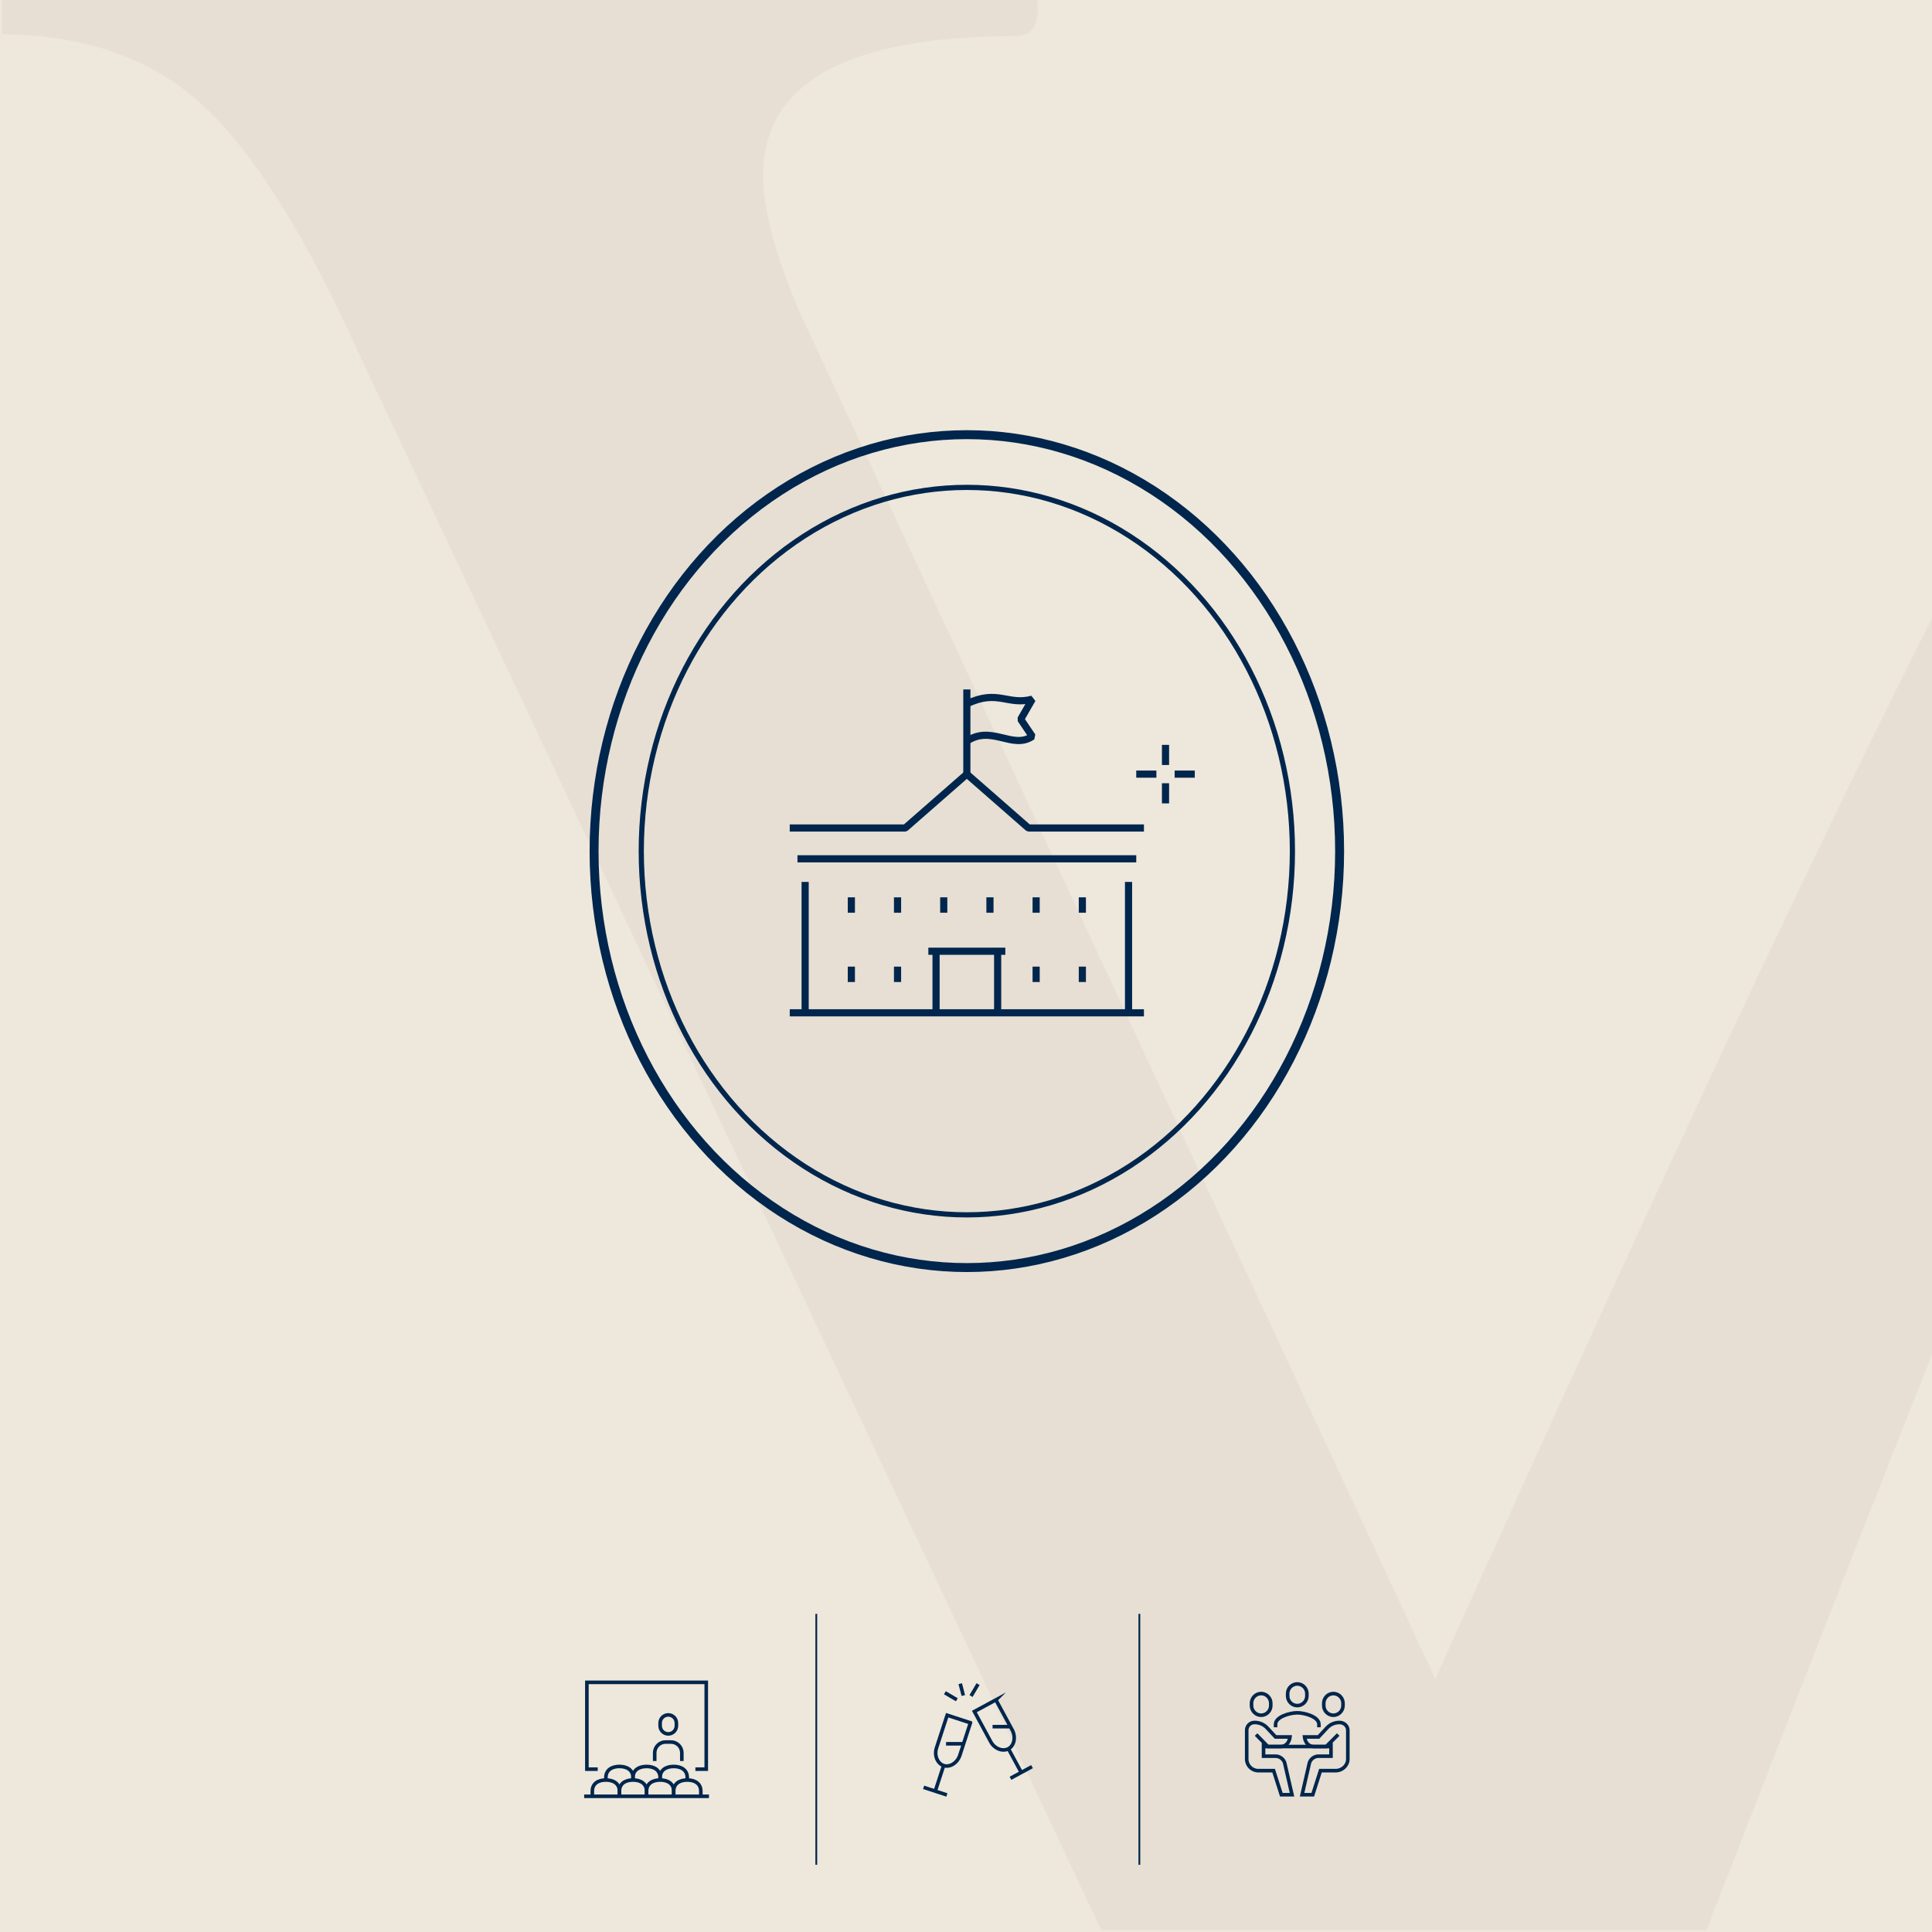<?xml version="1.0" encoding="UTF-8"?><svg xmlns="http://www.w3.org/2000/svg" width="1080" height="1080" xmlns:xlink="http://www.w3.org/1999/xlink" viewBox="0 0 1080 1080"><defs><style>.cls-1,.cls-2,.cls-3,.cls-4,.cls-5,.cls-6,.cls-7,.cls-8,.cls-9,.cls-10,.cls-11,.cls-12{fill:none;}.cls-2{clip-path:url(#clippath-3);}.cls-3{clip-path:url(#clippath-2);}.cls-4{clip-path:url(#clippath-1);}.cls-13{fill:#eee7db;}.cls-14{fill:#a29784;}.cls-5{stroke-width:5px;}.cls-5,.cls-7,.cls-8,.cls-9,.cls-10{stroke-miterlimit:10;}.cls-5,.cls-7,.cls-8,.cls-9,.cls-10,.cls-11{stroke:#00264d;}.cls-6{opacity:.1;}.cls-7{stroke-width:2px;}.cls-8,.cls-11{stroke-width:4px;}.cls-10{stroke-width:2.9px;}.cls-11{stroke-linejoin:bevel;}.cls-12{clip-path:url(#clippath);}</style><clipPath id="clippath"><rect class="cls-1" x=".95" y="1240.86" width="1079.05" height="1079.05"/></clipPath><clipPath id="clippath-1"><rect class="cls-1" x="-1230.67" y="1240.86" width="1079.05" height="1079.05"/></clipPath><clipPath id="clippath-2"><rect class="cls-1" x=".95" y="0" width="1079.05" height="1079.05"/></clipPath><clipPath id="clippath-3"><rect class="cls-1" x="-1230.67" y="0" width="1079.05" height="1079.05"/></clipPath></defs><g id="BG"><g class="cls-12"><g class="cls-6"><path class="cls-14" d="m1568.1,949.34c-268.23,174.58-409.39,439.52-765.75,1229.96l-355.65-764.58c-13.45-31.9-20.18-57.13-20.18-75.58,0-52,47.01-78.07,141.03-78.07,8.4,0,12.62-5.13,12.62-15.12s-4.22-15.11-12.62-15.11l-19.85.4v-.16l-538.48-1.08-12.53-.24c-3.33,0-4.99,5-4.99,15.11s2.5,15.12,7.49,15.12c47.01,0,84.8,13.03,113.37,38.96,28.49,26.07,57.9,72.67,88.13,139.79l586.92,1246.27c3.29,7.78,20.05,7.7,22.28,0,245.49-609.06,485.61-1303.11,704.17-1576.69,127.34-159.39,386.53-307.56,708.82-245.22,9.31,3.72,17.87-12.79,5.79-16.21-218.98-59.64-475.2-18.21-660.58,102.45Z"/></g></g><g class="cls-4"><path class="cls-13" d="m336.48,949.34c-268.23,174.58-409.39,439.52-765.75,1229.96l-355.65-764.58c-13.45-31.9-20.18-57.13-20.18-75.58,0-52,47.01-78.07,141.03-78.07,8.4,0,12.62-5.13,12.62-15.12s-4.22-15.11-12.62-15.11l-19.85.4v-.16l-538.48-1.08-12.53-.24c-3.33,0-4.99,5-4.99,15.11s2.5,15.12,7.49,15.12c47.01,0,84.8,13.03,113.37,38.96,28.49,26.07,57.9,72.67,88.13,139.79l586.92,1246.27c3.29,7.78,20.05,7.7,22.28,0C-176.23,2075.95,63.89,1381.9,282.45,1108.32c127.34-159.39,386.53-307.56,708.82-245.22,9.31,3.72,17.87-12.79,5.79-16.21-218.98-59.64-475.2-18.21-660.58,102.45Z"/></g><rect class="cls-13" x="0" y="0" width="1080" height="1080"/><g class="cls-3"><g class="cls-6"><path class="cls-14" d="m1568.1-291.52c-268.23,174.58-409.39,439.52-765.75,1229.96L446.7,173.86c-13.45-31.9-20.18-57.13-20.18-75.58,0-52,47.01-78.07,141.03-78.07,8.4,0,12.62-5.13,12.62-15.12s-4.22-15.11-12.62-15.11l-19.85.4v-.16L9.23-10.87l-12.53-.24c-3.33,0-4.99,5-4.99,15.11s2.5,15.12,7.49,15.12c47.01,0,84.8,13.03,113.37,38.96,28.49,26.07,57.9,72.67,88.13,139.79l586.92,1246.27c3.29,7.78,20.05,7.7,22.28,0,245.49-609.06,485.61-1303.11,704.17-1576.69,127.34-159.39,386.53-307.56,708.82-245.22,9.31,3.72,17.87-12.79,5.79-16.21-218.98-59.64-475.2-18.21-660.58,102.45Z"/></g></g><g class="cls-2"><path class="cls-13" d="m336.48-291.52C68.25-116.93-72.91,148.01-429.27,938.44L-784.92,173.86c-13.45-31.9-20.18-57.13-20.18-75.58,0-52,47.01-78.07,141.03-78.07,8.4,0,12.62-5.13,12.62-15.12s-4.22-15.11-12.62-15.11l-19.85.4v-.16l-538.48-1.08-12.53-.24c-3.33,0-4.99,5-4.99,15.11s2.5,15.12,7.49,15.12c47.01,0,84.8,13.03,113.37,38.96,28.49,26.07,57.9,72.67,88.13,139.79L-444,1444.15c3.29,7.78,20.05,7.7,22.28,0C-176.23,835.09,63.89,141.04,282.45-132.54c127.34-159.39,386.53-307.56,708.82-245.22,9.31,3.72,17.87-12.79,5.79-16.21-218.98-59.64-475.2-18.21-660.58,102.45Z"/></g></g><g id="icons"><line class="cls-8" x1="651.53" y1="416.38" x2="651.53" y2="427.64"/><line class="cls-8" x1="651.53" y1="437.84" x2="651.53" y2="449.1"/><line class="cls-8" x1="635.17" y1="432.74" x2="646.43" y2="432.74"/><line class="cls-8" x1="656.63" y1="432.74" x2="667.89" y2="432.74"/><ellipse class="cls-5" cx="540.47" cy="475.78" rx="208.38" ry="232.8"/><ellipse class="cls-10" cx="540.47" cy="475.78" rx="182" ry="203.33"/><line class="cls-9" x1="456.31" y1="902.15" x2="456.31" y2="1042.43"/><line class="cls-9" x1="636.91" y1="902.15" x2="636.91" y2="1042.43"/><polyline class="cls-7" points="388.73 988.97 394.8 988.97 394.8 940.44 328.07 940.44 328.07 988.97 334.13 988.97"/><line class="cls-7" x1="326.55" y1="1004.14" x2="396.31" y2="1004.14"/><path class="cls-7" d="m381.15,984.42v-4.55c0-3.35-2.72-6.07-6.07-6.07h-3.03c-3.35,0-6.07,2.72-6.07,6.07v4.55"/><path class="cls-7" d="m353.85,995.04v-1.36c0-4.27-3.35-6.22-7.58-6.22s-7.58,1.95-7.58,6.22v1.36"/><path class="cls-7" d="m369.01,995.04v-1.36c0-4.27-3.35-6.22-7.58-6.22s-7.58,1.95-7.58,6.22v1.36"/><path class="cls-7" d="m384.18,995.04v-1.36c0-4.27-3.35-6.22-7.58-6.22s-7.58,1.95-7.58,6.22v1.36"/><path class="cls-7" d="m346.27,1004.14v-2.88c0-4.27-3.35-6.22-7.58-6.22s-7.58,1.95-7.58,6.22v2.88"/><path class="cls-7" d="m361.43,1004.14v-2.88c0-4.27-3.35-6.22-7.58-6.22s-7.58,1.95-7.58,6.22v2.88"/><path class="cls-7" d="m376.6,1004.14v-2.88c0-4.27-3.35-6.22-7.58-6.22s-7.58,1.95-7.58,6.22v2.88"/><path class="cls-7" d="m391.76,1004.14v-2.88c0-4.27-3.35-6.22-7.58-6.22s-7.58,1.95-7.58,6.22v2.88"/><path class="cls-7" d="m373.56,969.26c2.54,0,4.55-2.04,4.55-4.55v-1.52c0-2.51-2.01-4.55-4.55-4.55s-4.55,2.04-4.55,4.55v1.52c0,2.51,2.01,4.55,4.55,4.55Z"/><path class="cls-7" d="m737.29,965.56v-1.65c0-4.26-8.09-6.45-12.12-6.45s-12.12,2.2-12.12,6.45v1.65"/><path class="cls-7" d="m706.33,973.64v8.08h6.71c2.29,0,4.32,1.46,5.08,3.62l4.12,17.92h-5.97l-4.3-13.46h-8.6c-3.56,0-6.45-2.89-6.45-6.45v-16.17c0-2.38,1.93-4.3,4.3-4.3h.2c2.61,0,5.11,1.09,6.89,3l4.73,5.08h8.1s-.47,5.38-5.38,5.38h-7.02l-6.58-6.72"/><path class="cls-7" d="m704.99,958.83c-3,0-5.38-2.52-5.38-5.38v-1.35c0-2.87,2.38-5.39,5.38-5.39s5.38,2.52,5.38,5.39v1.35c0,2.87-2.38,5.38-5.38,5.38Z"/><path class="cls-7" d="m744.03,973.64v8.08h-6.96c-2.29,0-4.32,1.46-5.08,3.62l-4.12,17.92h5.97l4.3-13.46h8.6c3.56,0,6.7-2.89,6.7-6.45v-16.17c0-2.38-2.18-4.3-4.55-4.3h-.2c-2.61,0-5.11,1.09-6.89,3l-4.73,5.08h-7.85s.47,5.38,5.38,5.38h6.76l6.71-6.72"/><path class="cls-7" d="m745.37,958.83c3,0,5.38-2.52,5.38-5.38v-1.35c0-2.87-2.38-5.39-5.38-5.39s-5.38,2.52-5.38,5.39v1.35c0,2.87,2.38,5.38,5.38,5.38Z"/><line class="cls-7" x1="706.33" y1="976.33" x2="744.03" y2="976.33"/><path class="cls-7" d="m725.18,953.45c-3,0-5.38-2.52-5.38-5.38v-1.35c0-2.87,2.38-5.39,5.38-5.39s5.38,2.52,5.38,5.39v1.35c0,2.87-2.38,5.38-5.38,5.38Z"/><path class="cls-7" d="m542.48,963.06l-5.94,18.21c-1.4,4.19-5.53,6.86-9.05,5.68-3.53-1.18-5.36-5.73-3.96-9.93l5.94-18.21,13.01,4.24Z"/><line class="cls-7" x1="527.49" y1="986.95" x2="522.82" y2="1001.27"/><line class="cls-7" x1="542.82" y1="948.1" x2="546.74" y2="941.43"/><line class="cls-7" x1="534.87" y1="950.17" x2="528.2" y2="946.26"/><line class="cls-7" x1="538.5" y1="947.81" x2="536.78" y2="941.19"/><line class="cls-7" x1="529.32" y1="1003.39" x2="516.31" y2="999.14"/><path class="cls-7" d="m556.72,950.24l9.12,16.85c2.08,3.9,1.17,8.73-2.11,10.48-3.28,1.75-7.85-.06-9.93-3.97l-9.12-16.85,12.04-6.51Z"/><line class="cls-7" x1="563.73" y1="977.57" x2="570.89" y2="990.81"/><line class="cls-7" x1="576.91" y1="987.56" x2="564.87" y2="994.07"/><line class="cls-7" x1="538.44" y1="974.79" x2="528.86" y2="974.79"/><line class="cls-7" x1="554.86" y1="965.21" x2="564.44" y2="965.21"/><polyline class="cls-11" points="441.47 462.87 506.04 462.87 540.47 432.74 574.91 462.87 639.47 462.87"/><line class="cls-11" x1="445.78" y1="480.09" x2="635.17" y2="480.09"/><line class="cls-11" x1="450.08" y1="493" x2="450.08" y2="566.17"/><line class="cls-11" x1="630.86" y1="493" x2="630.86" y2="566.17"/><line class="cls-11" x1="639.47" y1="566.17" x2="441.47" y2="566.17"/><path class="cls-11" d="m540.47,393.44c17.22-8.35,22.87,1.11,36.59-2.6l-6.46,11.24,6.46,9.59c-11.12,7.49-22.78-6.62-36.59,2.6"/><line class="cls-11" x1="540.47" y1="385.39" x2="540.47" y2="432.74"/><line class="cls-11" x1="501.73" y1="501.61" x2="501.73" y2="510.22"/><line class="cls-11" x1="527.56" y1="501.61" x2="527.56" y2="510.22"/><line class="cls-11" x1="553.39" y1="501.61" x2="553.39" y2="510.22"/><line class="cls-11" x1="579.21" y1="501.61" x2="579.21" y2="510.22"/><line class="cls-11" x1="579.21" y1="540.35" x2="579.21" y2="548.96"/><line class="cls-11" x1="475.91" y1="501.61" x2="475.91" y2="510.22"/><line class="cls-11" x1="501.73" y1="540.35" x2="501.73" y2="548.96"/><line class="cls-11" x1="475.91" y1="540.35" x2="475.91" y2="548.96"/><line class="cls-11" x1="605.04" y1="501.61" x2="605.04" y2="510.22"/><line class="cls-11" x1="605.04" y1="540.35" x2="605.04" y2="548.96"/><polyline class="cls-11" points="523.26 566.17 523.26 531.74 557.69 531.74 557.69 566.17"/><line class="cls-11" x1="518.95" y1="531.74" x2="523.26" y2="531.74"/><line class="cls-11" x1="557.69" y1="531.74" x2="561.99" y2="531.74"/></g></svg>